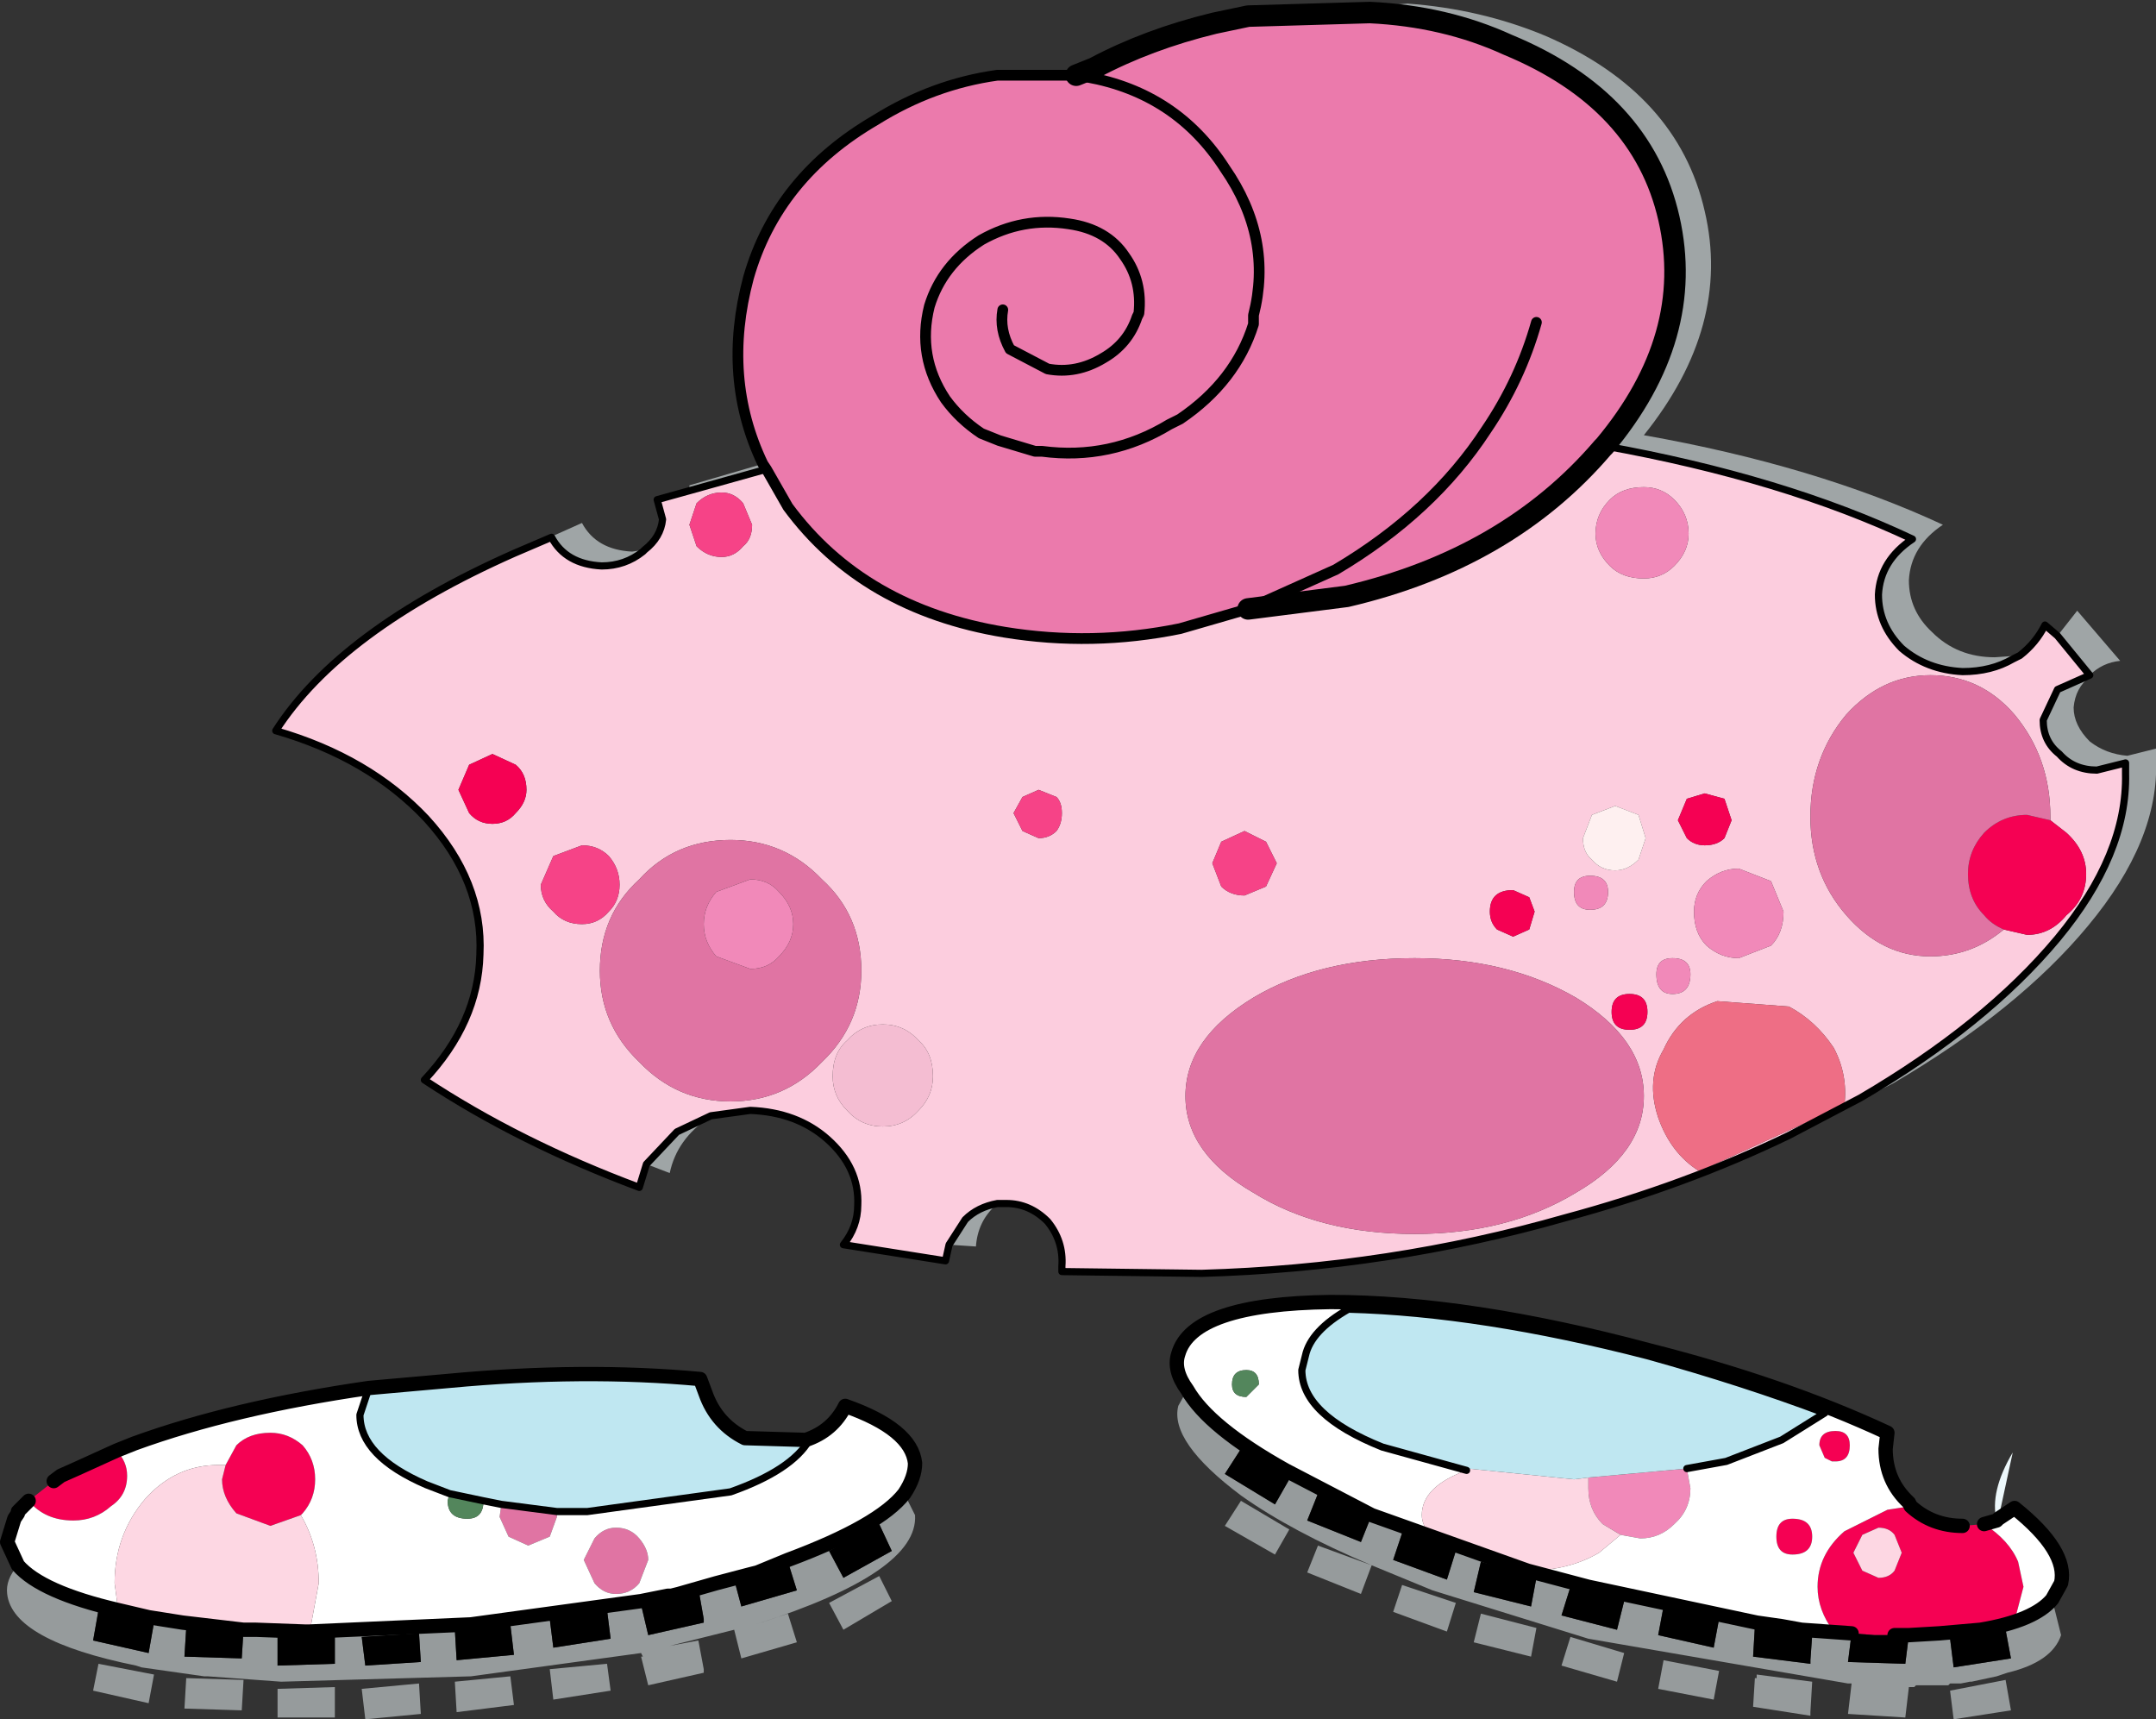 <?xml version="1.0" encoding="UTF-8" standalone="no"?>
<svg xmlns:xlink="http://www.w3.org/1999/xlink" height="48.0px" width="60.2px" xmlns="http://www.w3.org/2000/svg">
  <rect width="100%" height="100%" fill="#333333" stroke="none"/>
  <g transform="matrix(1.0, 0.0, 0.0, 1.0, 33.95, 26.65)">
    <path d="M-12.65 -13.7 Q-13.8 -16.1 -13.05 -18.9 -12.25 -21.7 -9.5 -23.3 -7.9 -24.3 -6.1 -24.55 L-3.9 -24.55 -3.6 -24.5 Q-1.1 -24.05 0.25 -21.95 1.6 -20.0 1.05 -17.85 L1.05 -17.6 Q0.55 -16.0 -1.0 -14.95 L-1.3 -14.8 Q-2.95 -13.8 -4.85 -14.05 L-5.05 -14.05 -6.05 -14.35 -6.55 -14.55 Q-7.15 -14.95 -7.55 -15.5 -8.35 -16.7 -8.0 -18.1 -7.65 -19.25 -6.55 -19.95 -5.4 -20.6 -4.1 -20.4 -3.05 -20.25 -2.55 -19.5 -2.05 -18.8 -2.15 -17.9 L-2.2 -17.8 Q-2.45 -17.05 -3.15 -16.65 -3.9 -16.2 -4.7 -16.35 L-5.75 -16.9 Q-6.05 -17.45 -5.95 -18.0 -6.05 -17.45 -5.75 -16.9 L-4.7 -16.35 Q-3.9 -16.2 -3.15 -16.65 -2.45 -17.05 -2.2 -17.8 L-2.15 -17.9 Q-2.05 -18.8 -2.55 -19.5 -3.05 -20.25 -4.1 -20.4 -5.4 -20.6 -6.55 -19.95 -7.65 -19.25 -8.0 -18.1 -8.35 -16.7 -7.55 -15.5 -7.15 -14.95 -6.55 -14.55 L-6.05 -14.35 -5.05 -14.05 -4.85 -14.05 Q-2.95 -13.8 -1.3 -14.8 L-1.0 -14.95 Q0.55 -16.0 1.05 -17.6 L1.05 -17.85 Q1.6 -20.0 0.25 -21.95 -1.1 -24.05 -3.6 -24.5 L-3.9 -24.55 -3.4 -24.75 Q-1.9 -25.55 -0.05 -26.0 L0.9 -26.2 4.3 -26.3 Q6.4 -26.2 8.15 -25.4 11.9 -23.85 12.65 -20.55 13.4 -17.25 10.85 -14.2 L10.8 -14.15 Q8.15 -11.05 3.65 -10.0 L0.9 -9.65 -1.0 -9.1 Q-3.45 -8.6 -5.9 -9.0 -9.85 -9.65 -11.95 -12.5 L-12.55 -13.55 -12.65 -13.7 M8.95 -17.65 Q8.5 -16.05 7.55 -14.65 6.05 -12.35 3.35 -10.75 L0.9 -9.65 3.35 -10.75 Q6.05 -12.35 7.55 -14.65 8.5 -16.05 8.95 -17.65" fill="#eb7aac" fill-rule="evenodd" stroke="none"/>
    <path d="M-6.1 -24.55 L-3.4 -24.75 -3.9 -24.55 -6.1 -24.55 M0.9 -26.2 L1.0 -26.2 5.35 -26.55 Q7.4 -26.4 9.2 -25.65 12.9 -24.05 13.65 -20.75 14.4 -17.55 11.95 -14.5 16.75 -13.65 20.3 -12.0 19.4 -11.4 19.35 -10.45 19.35 -9.6 20.0 -9.0 20.7 -8.3 21.75 -8.3 L22.45 -8.35 22.25 -8.25 Q21.65 -7.9 20.85 -7.9 19.85 -7.95 19.15 -8.55 18.5 -9.2 18.5 -10.05 18.55 -11.0 19.45 -11.6 15.85 -13.3 10.85 -14.2 13.4 -17.25 12.65 -20.55 11.9 -23.85 8.15 -25.4 6.4 -26.2 4.3 -26.3 L0.9 -26.2 M23.5 -8.9 L24.05 -9.6 25.25 -8.2 Q24.75 -8.15 24.4 -7.8 L24.4 -7.75 Q24.0 -7.45 23.95 -6.9 23.95 -6.4 24.4 -5.95 24.85 -5.6 25.45 -5.55 L26.25 -5.75 26.25 -5.45 Q26.35 -3.2 24.35 -0.8 22.4 1.55 18.9 3.6 L16.0 5.05 18.0 4.0 Q21.5 1.95 23.5 -0.45 25.45 -2.8 25.4 -5.05 L25.4 -5.35 24.6 -5.15 Q23.95 -5.15 23.55 -5.6 23.1 -5.95 23.1 -6.55 L23.5 -7.4 24.4 -7.8 23.5 -8.9 M-6.1 6.95 L-6.15 7.0 Q-6.65 7.45 -6.7 8.15 L-7.45 8.1 -7.0 7.4 Q-6.65 7.05 -6.1 6.95 M-14.1 4.5 L-14.15 4.55 Q-15.05 5.15 -15.25 6.1 L-15.9 5.85 -15.05 4.95 -14.1 4.5 M-19.6 -11.2 L-17.7 -12.05 Q-17.3 -11.3 -16.3 -11.25 L-15.95 -11.3 -16.0 -11.25 Q-16.5 -10.85 -17.15 -10.85 -18.15 -10.9 -18.55 -11.65 L-19.6 -11.2 M-14.7 -12.95 L-14.7 -13.1 -12.65 -13.7 -12.55 -13.55 -14.7 -12.95" fill="#9fa5a6" fill-rule="evenodd" stroke="none"/>
    <path d="M22.45 -8.35 Q22.9 -8.7 23.15 -9.2 L23.5 -8.9 24.4 -7.8 23.5 -7.4 23.1 -6.55 Q23.1 -5.95 23.55 -5.6 23.95 -5.15 24.6 -5.15 L25.4 -5.35 25.4 -5.05 Q25.45 -2.8 23.5 -0.45 21.5 1.95 18.0 4.0 L16.0 5.05 Q13.1 6.45 9.75 7.35 4.85 8.75 -0.4 8.9 L-4.3 8.85 -4.3 8.7 Q-4.25 8.0 -4.7 7.45 -5.2 6.95 -5.85 6.95 L-6.1 6.95 Q-6.65 7.05 -7.0 7.4 L-7.45 8.1 -7.55 8.55 -10.4 8.1 Q-10.0 7.6 -10.0 7.0 -9.95 5.95 -10.85 5.15 -11.7 4.4 -13.0 4.35 L-14.1 4.5 -15.05 4.95 -15.9 5.85 -16.1 6.5 Q-19.45 5.25 -22.1 3.5 -20.6 1.9 -20.55 0.0 -20.45 -2.05 -22.05 -3.8 -23.65 -5.5 -26.25 -6.25 -24.45 -9.05 -19.6 -11.2 L-18.55 -11.65 Q-18.15 -10.9 -17.15 -10.85 -16.5 -10.85 -16.0 -11.25 L-15.95 -11.3 Q-15.5 -11.65 -15.45 -12.15 L-15.6 -12.7 -14.7 -12.95 -12.55 -13.55 -11.95 -12.5 Q-9.85 -9.65 -5.9 -9.0 -3.45 -8.6 -1.0 -9.1 L0.9 -9.65 3.65 -10.0 Q8.15 -11.05 10.8 -14.15 L10.85 -14.2 Q15.85 -13.3 19.45 -11.6 18.55 -11.0 18.5 -10.05 18.5 -9.2 19.15 -8.55 19.85 -7.95 20.85 -7.9 21.65 -7.9 22.25 -8.25 L22.45 -8.35 M-13.8 -11.1 Q-13.45 -11.1 -13.2 -11.4 -12.95 -11.6 -12.95 -12.0 L-13.2 -12.6 Q-13.45 -12.9 -13.8 -12.9 -14.2 -12.9 -14.5 -12.6 L-14.7 -12.0 -14.5 -11.4 Q-14.2 -11.1 -13.8 -11.1 M11.95 -13.05 Q11.35 -13.05 11.0 -12.7 10.6 -12.3 10.6 -11.75 10.6 -11.25 11.0 -10.85 11.35 -10.5 11.95 -10.5 12.45 -10.5 12.8 -10.85 13.2 -11.25 13.2 -11.75 13.2 -12.3 12.8 -12.7 12.45 -13.05 11.95 -13.05 M22.0 -0.7 L22.65 -0.55 Q23.3 -0.55 23.75 -1.1 24.3 -1.55 24.3 -2.25 24.3 -2.9 23.75 -3.4 L23.3 -3.75 23.3 -3.85 Q23.3 -5.5 22.3 -6.7 21.35 -7.8 19.95 -7.8 18.6 -7.8 17.6 -6.7 16.6 -5.5 16.6 -3.85 16.6 -2.25 17.6 -1.1 18.6 0.05 19.95 0.05 21.1 0.05 22.0 -0.7 M14.2 -4.35 L13.65 -4.5 13.15 -4.35 12.9 -3.75 13.15 -3.25 Q13.35 -3.05 13.65 -3.05 14.0 -3.05 14.2 -3.25 L14.4 -3.75 14.2 -4.35 M14.6 0.1 L15.5 -0.25 Q15.85 -0.6 15.85 -1.2 L15.5 -2.05 14.6 -2.4 Q14.1 -2.4 13.7 -2.05 13.35 -1.7 13.35 -1.2 13.35 -0.6 13.7 -0.25 14.1 0.1 14.6 0.1 M17.25 2.6 Q16.75 1.85 16.0 1.45 L14.0 1.3 Q12.95 1.65 12.5 2.65 12.0 3.5 12.35 4.55 12.7 5.55 13.5 6.05 L17.55 4.2 Q17.65 3.35 17.25 2.6 M8.3 -1.8 Q7.65 -1.8 7.65 -1.2 7.65 -0.9 7.85 -0.7 L8.3 -0.5 8.75 -0.7 8.9 -1.2 8.75 -1.6 8.3 -1.8 M12.0 -3.25 L11.8 -3.9 11.15 -4.15 10.5 -3.9 10.25 -3.25 Q10.25 -2.85 10.5 -2.65 10.75 -2.35 11.15 -2.35 11.5 -2.35 11.8 -2.65 L12.0 -3.25 M12.75 0.1 Q12.3 0.1 12.3 0.55 12.3 1.1 12.75 1.1 13.25 1.1 13.25 0.55 13.25 0.1 12.75 0.1 M10.45 -2.2 Q10.0 -2.2 10.0 -1.75 10.0 -1.25 10.45 -1.25 10.95 -1.25 10.95 -1.75 10.95 -2.2 10.45 -2.2 M1.4 -1.9 L1.7 -2.55 1.4 -3.15 0.8 -3.45 0.15 -3.15 -0.1 -2.55 0.15 -1.9 Q0.4 -1.65 0.8 -1.65 L1.4 -1.9 M-5.4 -4.4 L-5.65 -3.95 -5.4 -3.45 -4.95 -3.25 Q-4.65 -3.25 -4.45 -3.45 -4.3 -3.65 -4.3 -3.95 -4.3 -4.25 -4.45 -4.4 L-4.95 -4.6 -5.4 -4.4 M1.05 1.2 Q-0.85 2.35 -0.85 3.95 -0.85 5.55 1.05 6.65 2.9 7.8 5.55 7.8 8.15 7.8 10.05 6.65 11.95 5.55 11.95 3.95 11.95 2.35 10.05 1.2 8.15 0.1 5.55 0.1 2.9 0.1 1.05 1.2 M11.05 1.6 Q11.05 2.1 11.55 2.1 12.05 2.1 12.05 1.6 12.05 1.1 11.55 1.1 11.05 1.1 11.05 1.6 M-11.0 -2.1 Q-12.05 -3.2 -13.55 -3.2 -15.1 -3.2 -16.1 -2.1 -17.2 -1.1 -17.2 0.45 -17.2 1.95 -16.1 3.0 -15.05 4.1 -13.55 4.1 -12.05 4.1 -11.0 3.0 -9.9 1.95 -9.9 0.45 -9.9 -1.1 -11.0 -2.1 M-20.2 -5.6 L-20.85 -5.3 -21.15 -4.6 -20.85 -3.95 Q-20.6 -3.65 -20.2 -3.65 -19.8 -3.65 -19.55 -3.95 -19.25 -4.25 -19.25 -4.6 -19.25 -5.05 -19.55 -5.3 L-20.2 -5.6 M-17.7 -3.05 L-18.5 -2.75 -18.85 -1.95 Q-18.85 -1.5 -18.5 -1.2 -18.2 -0.85 -17.7 -0.85 -17.25 -0.85 -16.95 -1.2 -16.65 -1.5 -16.65 -1.95 -16.65 -2.4 -16.95 -2.75 -17.25 -3.05 -17.7 -3.05 M-8.3 4.35 Q-7.9 3.95 -7.9 3.4 -7.9 2.75 -8.3 2.4 -8.7 1.95 -9.3 1.95 -9.9 1.95 -10.3 2.4 -10.7 2.75 -10.7 3.4 -10.7 3.95 -10.3 4.35 -9.9 4.8 -9.3 4.8 -8.7 4.8 -8.3 4.35" fill="#fccdde" fill-rule="evenodd" stroke="none"/>
    <path d="M-13.8 -11.1 Q-14.2 -11.1 -14.5 -11.4 L-14.7 -12.0 -14.5 -12.6 Q-14.2 -12.9 -13.8 -12.9 -13.45 -12.9 -13.2 -12.6 L-12.95 -12.0 Q-12.95 -11.6 -13.2 -11.4 -13.45 -11.1 -13.8 -11.1 M-5.4 -4.4 L-4.95 -4.6 -4.45 -4.4 Q-4.3 -4.25 -4.3 -3.95 -4.3 -3.65 -4.45 -3.45 -4.65 -3.25 -4.95 -3.25 L-5.4 -3.45 -5.65 -3.95 -5.4 -4.4 M1.4 -1.9 L0.8 -1.65 Q0.4 -1.65 0.15 -1.9 L-0.1 -2.55 0.15 -3.15 0.8 -3.45 1.4 -3.15 1.7 -2.55 1.4 -1.9 M-17.7 -3.05 Q-17.25 -3.05 -16.95 -2.75 -16.65 -2.4 -16.65 -1.95 -16.65 -1.5 -16.95 -1.2 -17.25 -0.85 -17.7 -0.85 -18.2 -0.85 -18.5 -1.2 -18.85 -1.5 -18.85 -1.95 L-18.5 -2.75 -17.7 -3.05" fill="#f64387" fill-rule="evenodd" stroke="none"/>
    <path d="M11.95 -13.05 Q12.45 -13.05 12.8 -12.7 13.2 -12.3 13.2 -11.75 13.2 -11.25 12.8 -10.85 12.45 -10.5 11.95 -10.5 11.35 -10.5 11.0 -10.85 10.6 -11.25 10.6 -11.75 10.6 -12.3 11.0 -12.7 11.35 -13.05 11.95 -13.05 M14.6 0.1 Q14.1 0.1 13.7 -0.25 13.35 -0.6 13.35 -1.2 13.35 -1.7 13.7 -2.05 14.1 -2.4 14.6 -2.4 L15.5 -2.05 15.85 -1.2 Q15.85 -0.6 15.5 -0.25 L14.6 0.1 M10.45 -2.2 Q10.95 -2.2 10.95 -1.75 10.95 -1.25 10.45 -1.25 10.0 -1.25 10.0 -1.75 10.0 -2.2 10.45 -2.2 M12.75 0.1 Q13.25 0.1 13.25 0.55 13.25 1.1 12.75 1.1 12.3 1.1 12.3 0.55 12.3 0.1 12.75 0.1 M13.15 14.35 L13.25 14.9 Q13.25 15.5 12.8 15.9 12.4 16.3 11.85 16.3 L11.3 16.2 10.8 15.9 Q10.4 15.5 10.4 14.9 L10.4 14.6 13.15 14.35 M-13.0 -2.1 Q-12.5 -2.1 -12.2 -1.75 -11.8 -1.35 -11.8 -0.85 -11.8 -0.35 -12.2 0.05 -12.5 0.4 -13.0 0.4 L-13.95 0.05 Q-14.3 -0.35 -14.3 -0.85 -14.3 -1.35 -13.95 -1.75 L-13.0 -2.1" fill="#f189b9" fill-rule="evenodd" stroke="none"/>
    <path d="M23.3 -3.75 L23.75 -3.4 Q24.3 -2.9 24.3 -2.25 24.3 -1.55 23.75 -1.1 23.3 -0.55 22.65 -0.55 L22.0 -0.7 Q21.65 -0.85 21.45 -1.1 21.0 -1.55 21.0 -2.25 21.0 -2.9 21.45 -3.4 21.95 -3.9 22.65 -3.9 L23.3 -3.75 M14.2 -4.35 L14.4 -3.75 14.2 -3.25 Q14.0 -3.05 13.65 -3.05 13.35 -3.05 13.15 -3.25 L12.9 -3.75 13.15 -4.35 13.65 -4.5 14.2 -4.35 M8.3 -1.8 L8.75 -1.6 8.9 -1.2 8.75 -0.7 8.3 -0.5 7.85 -0.7 Q7.65 -0.9 7.65 -1.2 7.65 -1.8 8.3 -1.8 M17.75 18.95 L17.25 18.9 Q16.8 18.3 16.8 17.65 16.8 16.75 17.55 16.1 L18.75 15.5 19.4 15.4 Q20.0 15.95 20.85 15.95 L21.45 15.9 Q22.15 16.35 22.4 16.95 L22.55 17.65 22.3 18.6 21.35 18.85 20.2 18.95 19.35 19.0 18.95 19.0 18.4 19.0 17.75 18.95 M11.05 1.6 Q11.05 1.1 11.55 1.1 12.05 1.1 12.05 1.6 12.05 2.1 11.55 2.1 11.05 2.1 11.05 1.6 M18.95 16.2 Q18.8 16.0 18.5 16.0 L18.05 16.2 17.8 16.7 18.05 17.2 18.5 17.4 Q18.8 17.4 18.95 17.2 L19.15 16.7 18.95 16.2 M17.2 14.15 L17.0 14.05 16.85 13.7 Q16.85 13.3 17.3 13.3 17.7 13.3 17.7 13.7 17.7 14.15 17.3 14.15 L17.2 14.15 M16.1 16.75 Q15.65 16.75 15.65 16.25 15.65 15.75 16.1 15.75 16.65 15.75 16.65 16.25 16.65 16.75 16.1 16.75 M-20.2 -5.6 L-19.55 -5.3 Q-19.25 -5.05 -19.25 -4.6 -19.25 -4.25 -19.55 -3.95 -19.8 -3.65 -20.2 -3.65 -20.6 -3.65 -20.85 -3.95 L-21.15 -4.6 -20.85 -5.3 -20.2 -5.6 M-33.15 15.25 L-32.45 14.7 Q-32.2 14.5 -31.8 14.35 L-30.7 13.85 Q-30.4 14.15 -30.4 14.55 -30.4 15.1 -30.85 15.4 -31.3 15.8 -31.9 15.8 -32.7 15.8 -33.15 15.25 M-27.65 14.25 L-27.35 13.7 Q-27.0 13.35 -26.4 13.35 -25.9 13.35 -25.5 13.7 -25.15 14.1 -25.15 14.65 -25.15 15.2 -25.5 15.6 L-25.55 15.65 -26.4 15.95 -27.35 15.6 Q-27.75 15.15 -27.75 14.65 L-27.65 14.25" fill="#f50153" fill-rule="evenodd" stroke="none"/>
    <path d="M22.0 -0.7 Q21.1 0.05 19.95 0.05 18.6 0.05 17.6 -1.1 16.6 -2.25 16.6 -3.85 16.6 -5.5 17.6 -6.7 18.6 -7.8 19.95 -7.8 21.35 -7.8 22.3 -6.7 23.3 -5.5 23.3 -3.85 L23.3 -3.75 22.65 -3.9 Q21.95 -3.9 21.45 -3.4 21.0 -2.9 21.0 -2.25 21.0 -1.55 21.45 -1.1 21.65 -0.85 22.0 -0.7 M1.05 1.2 Q2.9 0.1 5.55 0.1 8.15 0.1 10.05 1.2 11.95 2.35 11.95 3.95 11.95 5.55 10.05 6.65 8.15 7.8 5.55 7.8 2.9 7.8 1.05 6.65 -0.85 5.55 -0.85 3.95 -0.85 2.35 1.05 1.2 M-13.0 -2.1 L-13.95 -1.75 Q-14.3 -1.35 -14.3 -0.85 -14.3 -0.35 -13.95 0.05 L-13.0 0.4 Q-12.5 0.4 -12.2 0.05 -11.8 -0.35 -11.8 -0.85 -11.8 -1.35 -12.2 -1.75 -12.5 -2.1 -13.0 -2.1 M-11.0 -2.1 Q-9.9 -1.1 -9.9 0.45 -9.9 1.95 -11.0 3.0 -12.05 4.1 -13.55 4.1 -15.05 4.1 -16.1 3.0 -17.2 1.95 -17.2 0.45 -17.2 -1.1 -16.1 -2.1 -15.1 -3.2 -13.55 -3.2 -12.05 -3.2 -11.0 -2.1 M-19.95 15.35 L-18.4 15.55 -18.4 15.7 -18.6 16.25 -19.2 16.5 -19.75 16.25 -20.0 15.7 -19.95 15.35 M-16.75 16.0 Q-16.35 16.0 -16.1 16.3 -15.85 16.6 -15.85 16.9 L-16.1 17.55 Q-16.35 17.85 -16.75 17.85 -17.1 17.85 -17.35 17.55 L-17.65 16.9 -17.35 16.3 Q-17.1 16.0 -16.75 16.0" fill="#e074a3" fill-rule="evenodd" stroke="none"/>
    <path d="M17.25 2.6 Q17.65 3.35 17.55 4.2 L13.5 6.05 Q12.7 5.55 12.35 4.55 12.0 3.5 12.5 2.65 12.95 1.65 14.0 1.3 L16.0 1.45 Q16.75 1.85 17.25 2.6" fill="#ee6e85" fill-rule="evenodd" stroke="none"/>
    <path d="M12.0 -3.25 L11.8 -2.65 Q11.5 -2.35 11.15 -2.35 10.75 -2.35 10.5 -2.65 10.25 -2.85 10.25 -3.25 L10.5 -3.9 11.15 -4.15 11.8 -3.9 12.0 -3.25" fill="#fef0f0" fill-rule="evenodd" stroke="none"/>
    <path d="M-8.3 4.35 Q-8.7 4.8 -9.3 4.8 -9.9 4.8 -10.3 4.35 -10.7 3.95 -10.7 3.4 -10.7 2.75 -10.3 2.4 -9.9 1.95 -9.3 1.95 -8.7 1.95 -8.3 2.4 -7.9 2.75 -7.9 3.4 -7.9 3.95 -8.3 4.35" fill="#f4bdd2" fill-rule="evenodd" stroke="none"/>
    <path d="M21.85 15.75 L21.8 15.8 Q21.6 15.0 22.25 13.9 L21.85 15.75" fill="#edf8fb" fill-rule="evenodd" stroke="none"/>
    <path d="M8.7 17.2 L10.4 17.65 15.1 18.65 15.05 18.75 15.0 19.6 16.6 19.8 16.6 19.7 16.65 19.0 16.65 18.9 16.35 18.85 17.75 18.95 17.65 19.75 19.25 19.8 19.35 19.0 18.4 19.0 18.95 19.0 19.35 19.0 20.2 18.95 21.35 18.85 Q22.85 18.6 23.35 18.0 L23.6 19.0 Q23.35 19.75 22.1 20.05 L21.8 20.15 21.1 20.3 21.05 20.3 20.8 20.35 20.75 20.35 20.5 20.35 20.45 20.4 19.55 20.4 19.5 20.45 18.55 20.45 19.35 20.45 19.25 21.3 17.65 21.2 17.75 20.35 17.65 20.35 10.4 19.1 6.05 17.75 4.35 17.05 4.05 17.85 2.55 17.25 2.85 16.5 4.35 17.05 Q2.1 16.1 0.7 15.1 -1.3 13.6 -1.05 12.6 L-0.8 12.15 Q-0.2 13.2 1.95 14.4 L4.35 15.65 8.7 17.2 M11.4 18.05 L9.9 17.65 9.65 18.45 11.2 18.85 11.4 18.05 M7.4 16.95 L7.2 17.8 8.8 18.2 8.95 17.4 7.4 16.95 M5.2 16.15 L4.95 16.9 6.45 17.45 6.7 16.65 5.2 16.15 M4.35 15.65 L2.85 15.05 2.55 15.8 4.05 16.4 4.35 15.65 M6.7 18.1 L6.45 18.9 4.95 18.35 5.2 17.6 6.7 18.1 M7.2 19.2 L7.4 18.4 8.95 18.8 8.8 19.6 7.2 19.2 M12.5 18.2 L12.35 19.0 13.9 19.35 14.05 18.55 12.5 18.2 M9.65 19.85 L9.9 19.05 11.4 19.5 11.2 20.3 9.65 19.85 M12.35 20.5 L12.5 19.7 14.05 20.0 13.9 20.8 12.35 20.5 M0.7 13.8 L0.25 14.5 1.65 15.35 2.05 14.65 0.7 13.8 M0.25 15.95 L0.7 15.25 2.05 16.05 1.65 16.75 0.25 15.95 M15.05 20.2 L15.1 20.2 15.1 20.1 16.65 20.3 16.6 21.15 16.6 21.25 15.0 21.0 15.05 20.2 M20.6 19.9 L22.2 19.65 22.05 18.85 20.5 19.1 20.6 19.9 M20.5 20.55 L22.05 20.25 22.2 21.1 20.6 21.35 20.5 20.55 M-8.7 15.05 L-8.4 15.65 Q-8.3 17.25 -12.85 18.7 L-11.95 18.4 -11.7 19.2 -13.25 19.65 -13.45 18.85 -15.25 19.3 -14.45 19.15 -14.3 19.95 -14.3 20.05 -15.85 20.4 -16.05 19.6 -16.0 19.6 -16.05 19.5 -20.8 20.15 -26.1 20.3 -28.15 20.15 -28.25 20.15 -30.0 19.9 -30.15 19.85 Q-33.6 19.15 -33.75 17.85 -33.8 17.45 -33.45 17.05 -32.8 17.8 -30.65 18.3 L-28.85 18.65 -27.15 18.85 -26.8 18.85 -26.55 18.85 -25.95 18.9 -25.45 18.9 -25.3 18.9 -20.8 18.7 -16.05 18.05 -16.0 18.15 -16.05 18.15 -15.85 19.0 -14.3 18.65 -14.3 18.55 -14.45 17.7 -15.0 17.85 -13.95 17.55 -13.45 17.45 -13.25 18.2 -11.7 17.75 -11.95 16.95 -12.8 17.25 -11.95 16.9 Q-9.4 15.95 -8.7 15.05 M-29.8 19.5 L-29.65 18.65 -31.2 18.3 -31.35 19.15 -29.8 19.5 M-31.35 20.55 L-31.2 19.8 -29.65 20.1 -29.8 20.9 -31.35 20.55 M-25.45 18.9 L-26.8 18.85 -25.45 18.9 M-27.15 18.85 L-28.75 18.8 -28.8 19.6 -27.2 19.65 -27.15 18.85 M-26.2 19.0 L-26.2 19.85 -24.6 19.8 -24.6 19.0 -26.2 19.0 M-26.2 21.3 L-26.2 20.5 -24.6 20.45 -24.6 21.3 -26.2 21.3 M-27.2 21.1 L-28.8 21.05 -28.75 20.2 -27.15 20.25 -27.2 21.1 M-9.4 17.35 L-9.05 18.05 -10.4 18.85 -10.8 18.1 -9.4 17.35 M-9.05 16.65 L-9.4 15.9 -10.8 16.65 -10.4 17.4 -9.05 16.65 M-21.25 18.85 L-21.2 19.7 -19.6 19.55 -19.7 18.7 -21.25 18.85 M-22.2 19.75 L-22.25 18.95 -23.85 19.05 -23.75 19.85 -22.2 19.75 M-21.2 21.15 L-21.25 20.3 -19.7 20.15 -19.6 20.95 -21.2 21.15 M-23.75 21.35 L-23.85 20.5 -22.25 20.35 -22.2 21.2 -23.75 21.35 M-16.9 19.1 L-17.0 18.3 -18.6 18.55 -18.5 19.35 -16.9 19.1 M-17.0 19.8 L-16.9 20.55 -18.5 20.8 -18.6 19.95 -17.0 19.8" fill="#969b9c" fill-rule="evenodd" stroke="none"/>
    <path d="M13.15 14.35 L14.25 14.15 15.8 13.55 17.0 12.8 Q14.75 11.95 12.05 11.2 7.4 10.0 3.7 9.9 2.65 10.5 2.5 11.2 L2.4 11.6 Q2.4 12.85 4.65 13.75 L7.0 14.4 Q5.75 14.85 5.75 15.65 5.75 15.95 6.05 16.3 L8.7 17.2 Q9.85 17.2 10.7 16.7 L11.3 16.2 11.85 16.3 Q12.4 16.3 12.8 15.9 13.25 15.5 13.25 14.9 L13.15 14.35 M15.1 18.65 L10.4 17.65 8.7 17.2 4.35 15.65 1.95 14.4 Q-0.2 13.2 -0.8 12.15 -1.2 11.6 -1.05 11.15 -0.65 9.75 3.2 9.7 7.05 9.7 12.1 11.05 15.85 12.0 18.75 13.35 L18.7 13.8 Q18.7 14.7 19.35 15.3 L19.4 15.4 18.75 15.5 17.55 16.1 Q16.8 16.75 16.8 17.65 16.8 18.3 17.25 18.9 L17.75 18.95 16.35 18.85 15.8 18.75 15.1 18.65 M1.2 12.0 Q1.2 11.6 0.85 11.6 0.45 11.6 0.45 12.0 0.45 12.35 0.85 12.35 L1.2 12.0 M23.35 18.0 Q22.85 18.6 21.35 18.85 L22.3 18.6 22.55 17.65 22.4 16.95 Q22.15 16.35 21.45 15.9 L21.8 15.8 21.85 15.75 22.3 15.45 Q23.8 16.65 23.6 17.55 L23.35 18.0 M16.1 16.75 Q16.65 16.75 16.65 16.25 16.65 15.75 16.1 15.75 15.65 15.75 15.65 16.25 15.65 16.75 16.1 16.75 M17.2 14.15 L17.3 14.15 Q17.7 14.15 17.7 13.7 17.7 13.3 17.3 13.3 16.85 13.3 16.85 13.7 L17.0 14.05 17.2 14.15 M-23.65 12.1 L-23.9 12.85 Q-23.9 14.0 -22.05 14.8 L-21.4 15.05 -21.45 15.25 Q-21.45 15.75 -20.9 15.75 -20.45 15.75 -20.45 15.25 L-19.95 15.35 -20.0 15.7 -19.75 16.25 -19.2 16.5 -18.6 16.25 -18.4 15.7 -18.4 15.55 -17.55 15.55 -13.55 15.0 Q-11.85 14.4 -11.35 13.55 L-11.45 13.55 Q-10.7 13.3 -10.35 12.6 -8.5 13.25 -8.4 14.2 -8.4 14.6 -8.7 15.05 -9.4 15.95 -11.95 16.9 L-12.8 17.25 -13.0 17.3 -13.95 17.55 -13.0 17.3 -13.45 17.45 -13.95 17.55 -15.0 17.85 -15.2 17.9 -15.0 17.85 -15.1 17.85 -15.2 17.9 -15.3 17.9 -16.05 18.05 -20.8 18.7 -25.3 18.9 -25.05 17.55 Q-25.05 16.5 -25.55 15.65 L-25.5 15.6 Q-25.15 15.2 -25.15 14.65 -25.15 14.1 -25.5 13.7 -25.9 13.35 -26.4 13.35 -27.0 13.35 -27.35 13.7 L-27.65 14.25 -27.85 14.25 Q-29.05 14.25 -29.9 15.2 -30.75 16.2 -30.75 17.55 L-30.65 18.3 Q-32.8 17.8 -33.45 17.05 L-33.75 16.4 -33.55 15.75 -33.45 15.6 -33.45 15.55 -33.4 15.5 -33.15 15.25 Q-32.7 15.8 -31.9 15.8 -31.3 15.8 -30.85 15.4 -30.4 15.1 -30.4 14.55 -30.4 14.15 -30.7 13.85 L-31.8 14.35 Q-32.2 14.5 -32.45 14.7 L-32.25 14.55 -30.7 13.85 -30.2 13.65 Q-27.45 12.65 -23.65 12.1 M-32.25 14.55 L-31.8 14.35 -32.25 14.55 M-16.75 16.0 Q-17.1 16.0 -17.35 16.3 L-17.65 16.9 -17.35 17.55 Q-17.1 17.85 -16.75 17.85 -16.35 17.85 -16.1 17.55 L-15.85 16.9 Q-15.85 16.6 -16.1 16.3 -16.35 16.0 -16.75 16.0" fill="#ffffff" fill-rule="evenodd" stroke="none"/>
    <path d="M11.3 16.2 L10.7 16.7 Q9.85 17.2 8.7 17.2 L6.05 16.3 Q5.75 15.95 5.75 15.65 5.75 14.85 7.0 14.4 L7.05 14.35 10.0 14.65 10.4 14.6 10.4 14.9 Q10.4 15.5 10.8 15.9 L11.3 16.2 M18.95 16.2 L19.15 16.7 18.95 17.2 Q18.8 17.4 18.5 17.4 L18.05 17.2 17.8 16.7 18.05 16.2 18.5 16.0 Q18.8 16.0 18.95 16.2 M-27.65 14.25 L-27.75 14.65 Q-27.75 15.15 -27.35 15.6 L-26.4 15.95 -25.55 15.65 Q-25.05 16.5 -25.05 17.55 L-25.3 18.9 -25.45 18.9 -25.95 18.9 -26.55 18.85 -26.8 18.85 -27.15 18.85 -28.85 18.65 -30.65 18.3 -30.75 17.55 Q-30.75 16.2 -29.9 15.2 -29.05 14.25 -27.85 14.25 L-27.65 14.25 M-28.85 18.65 L-29.8 18.5 -30.65 18.3 -29.8 18.5 -28.85 18.65" fill="#fdd7e3" fill-rule="evenodd" stroke="none"/>
    <path d="M15.1 18.65 L15.8 18.75 16.35 18.85 16.65 18.9 16.65 19.0 16.6 19.7 16.6 19.8 15.0 19.6 15.05 18.75 15.1 18.65 M11.4 18.05 L11.2 18.85 9.65 18.45 9.9 17.65 11.4 18.05 M18.4 19.0 L19.35 19.0 19.25 19.8 17.65 19.75 17.75 18.95 18.4 19.0 M4.35 15.65 L4.05 16.4 2.55 15.8 2.85 15.05 4.35 15.65 M5.2 16.15 L6.7 16.65 6.45 17.45 4.95 16.9 5.2 16.15 M7.4 16.95 L8.95 17.4 8.8 18.2 7.2 17.8 7.4 16.95 M12.5 18.2 L14.05 18.55 13.9 19.35 12.35 19.0 12.5 18.2 M0.7 13.8 L2.05 14.65 1.65 15.35 0.25 14.5 0.7 13.8 M20.6 19.9 L20.5 19.1 22.05 18.85 22.2 19.65 20.6 19.9 M-16.05 18.05 L-15.3 17.9 -15.2 17.9 -15.1 17.85 -15.0 17.85 -14.45 17.7 -14.3 18.55 -14.3 18.65 -15.85 19.0 -16.05 18.15 -16.0 18.15 -16.05 18.05 M-13.0 17.3 L-12.8 17.25 -11.95 16.95 -11.7 17.75 -13.25 18.2 -13.45 17.45 -13.0 17.3 M-29.8 19.5 L-31.35 19.15 -31.2 18.3 -29.65 18.65 -29.8 19.5 M-26.2 19.0 L-24.6 19.0 -24.6 19.8 -26.2 19.85 -26.2 19.0 M-27.15 18.85 L-27.2 19.65 -28.8 19.6 -28.75 18.8 -27.15 18.85 M-9.05 16.65 L-10.4 17.4 -10.8 16.65 -9.4 15.9 -9.05 16.65 M-22.2 19.75 L-23.75 19.85 -23.85 19.05 -22.25 18.95 -22.2 19.75 M-21.25 18.85 L-19.7 18.7 -19.6 19.55 -21.2 19.7 -21.25 18.85 M-16.9 19.1 L-18.5 19.35 -18.6 18.55 -17.0 18.3 -16.9 19.1" fill="#000000" fill-rule="evenodd" stroke="none"/>
    <path d="M1.2 12.0 L0.85 12.35 Q0.45 12.35 0.45 12.0 0.45 11.6 0.85 11.6 1.2 11.6 1.2 12.0 M-21.4 15.05 L-20.45 15.25 Q-20.45 15.75 -20.9 15.75 -21.45 15.75 -21.45 15.25 L-21.4 15.05" fill="#53865c" fill-rule="evenodd" stroke="none"/>
    <path d="M7.0 14.4 L4.65 13.75 Q2.4 12.85 2.4 11.6 L2.5 11.2 Q2.65 10.5 3.7 9.9 7.4 10.0 12.05 11.2 14.75 11.95 17.0 12.8 L15.8 13.55 14.25 14.15 13.15 14.35 10.4 14.6 10.0 14.65 7.05 14.35 7.0 14.4 M-23.65 12.1 L-21.4 11.9 Q-17.65 11.55 -14.4 11.85 L-14.25 12.25 Q-13.95 13.1 -13.15 13.5 L-11.45 13.55 -11.35 13.55 Q-11.85 14.4 -13.55 15.0 L-17.55 15.55 -18.4 15.55 -19.95 15.35 -20.45 15.25 -21.4 15.05 -22.05 14.8 Q-23.9 14.0 -23.9 12.85 L-23.65 12.1" fill="#bfe7f1" fill-rule="evenodd" stroke="none"/>
    <path d="M-12.65 -13.7 Q-13.8 -16.1 -13.05 -18.9 -12.25 -21.7 -9.5 -23.3 -7.9 -24.3 -6.1 -24.55 L-3.9 -24.55 -3.6 -24.5 Q-1.1 -24.05 0.25 -21.95 1.6 -20.0 1.05 -17.85 L1.05 -17.6 Q0.55 -16.0 -1.0 -14.95 L-1.3 -14.8 Q-2.95 -13.8 -4.85 -14.05 L-5.05 -14.05 -6.05 -14.35 -6.55 -14.55 Q-7.15 -14.95 -7.55 -15.5 -8.35 -16.7 -8.0 -18.1 -7.65 -19.25 -6.55 -19.95 -5.4 -20.6 -4.1 -20.4 -3.05 -20.25 -2.55 -19.5 -2.05 -18.8 -2.15 -17.9 L-2.2 -17.8 Q-2.45 -17.05 -3.15 -16.65 -3.9 -16.2 -4.7 -16.35 L-5.75 -16.9 Q-6.05 -17.45 -5.95 -18.0 M-12.65 -13.7 L-12.55 -13.55 -11.95 -12.5 Q-9.85 -9.65 -5.9 -9.0 -3.45 -8.6 -1.0 -9.1 L0.9 -9.65 3.35 -10.75 Q6.05 -12.35 7.55 -14.65 8.5 -16.05 8.95 -17.65" fill="none" stroke="#000000" stroke-linecap="round" stroke-linejoin="round" stroke-width="0.3"/>
    <path d="M22.45 -8.35 Q22.9 -8.7 23.15 -9.2 L23.5 -8.9 24.4 -7.8 23.5 -7.4 23.1 -6.55 Q23.1 -5.95 23.55 -5.6 23.95 -5.15 24.6 -5.15 L25.4 -5.35 25.4 -5.05 Q25.45 -2.8 23.5 -0.45 21.5 1.95 18.0 4.0 L16.0 5.05 Q13.1 6.45 9.75 7.35 4.85 8.75 -0.4 8.9 L-4.3 8.85 -4.3 8.7 Q-4.25 8.0 -4.7 7.45 -5.2 6.95 -5.85 6.95 L-6.1 6.95 Q-6.65 7.05 -7.0 7.4 L-7.45 8.1 -7.55 8.55 -10.4 8.1 Q-10.0 7.6 -10.0 7.0 -9.95 5.95 -10.85 5.15 -11.7 4.4 -13.0 4.35 L-14.1 4.5 -15.05 4.95 -15.9 5.85 -16.1 6.5 Q-19.45 5.25 -22.1 3.5 -20.6 1.9 -20.55 0.0 -20.45 -2.05 -22.05 -3.8 -23.65 -5.5 -26.25 -6.25 -24.45 -9.05 -19.6 -11.2 L-18.55 -11.65 Q-18.15 -10.9 -17.15 -10.85 -16.5 -10.85 -16.0 -11.25 L-15.95 -11.3 Q-15.5 -11.65 -15.45 -12.15 L-15.6 -12.7 -14.7 -12.95 -12.55 -13.55 M10.85 -14.2 Q15.85 -13.3 19.45 -11.6 18.55 -11.0 18.5 -10.05 18.5 -9.2 19.15 -8.55 19.85 -7.95 20.85 -7.9 21.65 -7.9 22.25 -8.25 L22.45 -8.35 M7.0 14.4 L4.65 13.75 Q2.4 12.85 2.4 11.6 L2.5 11.2 Q2.65 10.5 3.7 9.9 7.4 10.0 12.05 11.2 14.75 11.95 17.0 12.8 L15.8 13.55 14.25 14.15 13.15 14.35 M-23.65 12.1 L-23.9 12.85 Q-23.9 14.0 -22.05 14.8 L-21.4 15.05 -20.45 15.25 -19.95 15.35 -18.4 15.55 -17.55 15.55 -13.55 15.0 Q-11.85 14.4 -11.35 13.55 L-11.45 13.55" fill="none" stroke="#000000" stroke-linecap="round" stroke-linejoin="round" stroke-width="0.2"/>
    <path d="M-3.4 -24.75 Q-1.9 -25.55 -0.05 -26.0 L0.9 -26.2 4.3 -26.3 Q6.4 -26.2 8.15 -25.4 11.9 -23.85 12.65 -20.55 13.4 -17.25 10.85 -14.2 L10.8 -14.15 Q8.15 -11.05 3.65 -10.0 L0.9 -9.65 M-3.9 -24.55 L-3.4 -24.75" fill="none" stroke="#000000" stroke-linecap="round" stroke-linejoin="round" stroke-width="0.6"/>
    <path d="M8.7 17.2 L10.4 17.65 15.1 18.65 15.8 18.75 16.35 18.85 17.75 18.95 M19.4 15.4 L19.35 15.3 Q18.7 14.7 18.7 13.8 L18.75 13.35 Q15.85 12.0 12.1 11.05 7.05 9.7 3.2 9.7 -0.65 9.75 -1.05 11.15 -1.2 11.6 -0.8 12.15 -0.2 13.2 1.95 14.4 L4.35 15.65 8.7 17.2 M23.35 18.0 Q22.85 18.6 21.35 18.85 L20.2 18.95 19.35 19.0 18.95 19.0 M23.35 18.0 L23.6 17.55 Q23.8 16.65 22.3 15.45 L21.85 15.75 21.8 15.8 21.45 15.9 M20.85 15.95 Q20.0 15.95 19.4 15.4 M-11.45 13.55 L-13.15 13.5 Q-13.95 13.1 -14.25 12.25 L-14.4 11.85 Q-17.65 11.55 -21.4 11.9 L-23.65 12.1 Q-27.45 12.65 -30.2 13.65 L-30.7 13.85 -31.8 14.35 -32.25 14.55 -32.45 14.7 M-11.45 13.55 Q-10.7 13.3 -10.35 12.6 -8.5 13.25 -8.4 14.2 -8.4 14.6 -8.7 15.05 -9.4 15.95 -11.95 16.9 L-12.8 17.25 -13.0 17.3 -13.95 17.55 -15.0 17.85 -15.2 17.9 -15.3 17.9 -16.05 18.05 -20.8 18.7 -25.3 18.9 -25.45 18.9 -26.8 18.85 -27.15 18.85 -28.85 18.65 -29.8 18.5 -30.65 18.3 Q-32.8 17.8 -33.45 17.05 L-33.75 16.4 -33.55 15.75 -33.45 15.6 -33.45 15.55 -33.4 15.5 -33.15 15.25" fill="none" stroke="#000000" stroke-linecap="round" stroke-linejoin="round" stroke-width="0.4"/>
  </g>
</svg>
